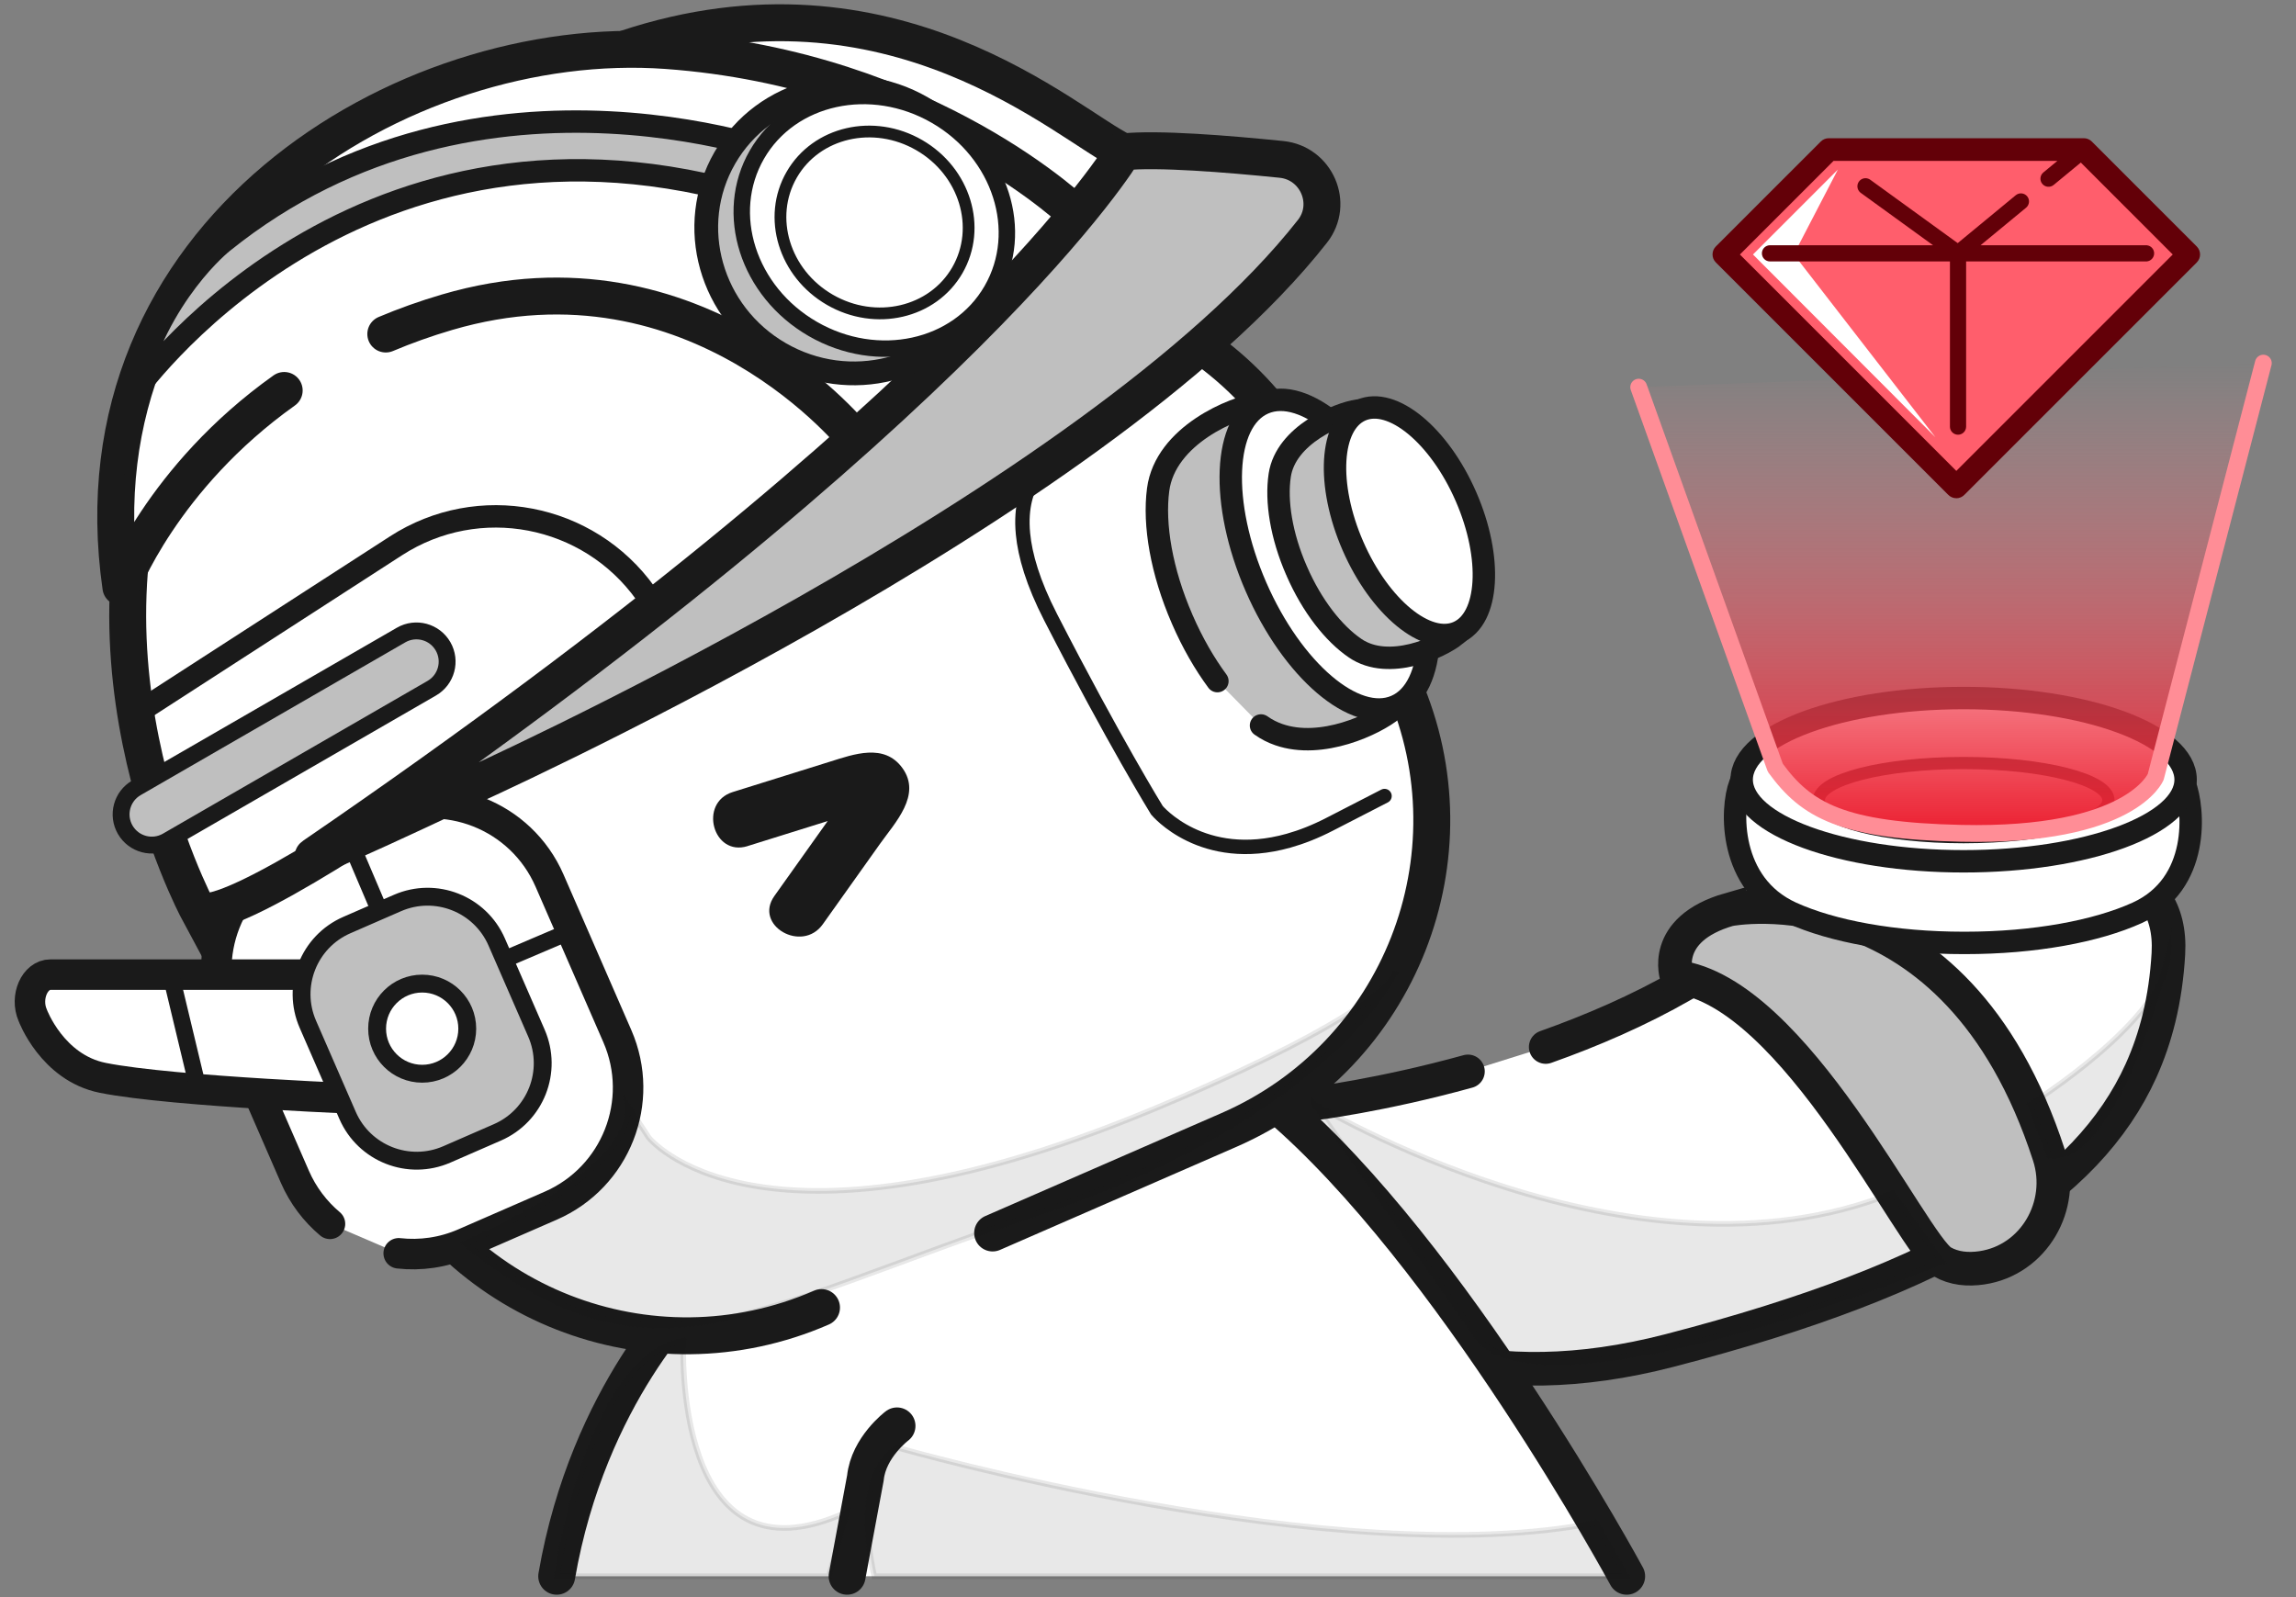 <svg width="355" height="247" viewBox="0 0 355 247" fill="none" xmlns="http://www.w3.org/2000/svg">
<rect x="0" y="0" width="355" height="247" fill="#808080" stroke="none"/>
<g clip-path="url(#clip0_6819_105115)">
<path d="M238.992 161.894C253.102 156.89 268.32 149.296 278.492 138.016C278.492 138.016 336.897 119.742 335.268 147.478C335.066 150.944 334.594 154.275 333.811 157.472C333.125 160.271 332.206 162.971 331.024 165.586C322.738 183.854 301.531 197.578 258.148 208.822C201.488 223.508 183.214 176.193 183.214 176.193L203.117 170.645C203.117 170.645 213.436 169.402 226.97 165.666" fill="white"/>
<path d="M238.992 161.894C253.102 156.89 268.32 149.296 278.492 138.016C278.492 138.016 336.897 119.742 335.268 147.478C335.066 150.944 334.594 154.275 333.811 157.472C333.125 160.271 332.206 162.971 331.024 165.586C322.738 183.854 301.531 197.578 258.148 208.822C201.488 223.508 183.214 176.193 183.214 176.193L203.117 170.645C203.117 170.645 213.436 169.402 226.97 165.666" stroke="#1A1A1A" stroke-width="5.199" stroke-linecap="round" stroke-linejoin="round"/>
<path d="M267.395 140.625C267.395 140.625 302.265 133.772 316.822 178.68C319.327 186.414 314.477 194.841 306.436 196.035C304.28 196.354 302.149 196.17 300.3 195.11C295.737 192.495 277.549 153.344 259.256 151.06C259.256 151.06 256.629 143.717 267.395 140.619V140.625Z" fill="#BFBFBF" stroke="#1A1A1A" stroke-width="5.199" stroke-miterlimit="10"/>
<path d="M337.791 121.205L269.3 120.55L269.049 121.205C267.573 125.075 267.236 136.705 276.992 141.145C283.275 144.005 292.871 145.799 303.613 145.799C303.65 145.799 303.686 145.799 303.723 145.799C303.76 145.799 303.797 145.799 303.833 145.799C314.575 145.799 324.171 143.999 330.455 141.145C340.216 136.705 339.273 125.075 337.791 121.205Z" fill="white" stroke="#1A1A1A" stroke-width="3.466" stroke-miterlimit="10"/>
<path d="M303.613 133.178C322.567 133.178 337.932 127.527 337.932 120.556C337.932 113.585 322.567 107.935 303.613 107.935C284.659 107.935 269.294 113.585 269.294 120.556C269.294 127.527 284.659 133.178 303.613 133.178Z" fill="white" stroke="#1A1A1A" stroke-width="3.466" stroke-miterlimit="10"/>
<path d="M303.613 129.448C315.975 129.448 325.996 126.882 325.996 123.716C325.996 120.55 315.975 117.984 303.613 117.984C291.251 117.984 281.229 120.55 281.229 123.716C281.229 126.882 291.251 129.448 303.613 129.448Z" fill="white" stroke="#1A1A1A" stroke-width="1.886" stroke-miterlimit="10"/>
<path d="M251.509 243.729C251.509 243.729 224.484 193.775 197.373 170.786C197.373 170.786 118.471 184.522 107.123 200.169C107.123 200.169 90.974 215.344 86.075 243.729" fill="white"/>
<path d="M251.509 243.729C251.509 243.729 224.484 193.775 197.373 170.786C197.373 170.786 118.471 184.522 107.123 200.169C107.123 200.169 90.974 215.344 86.075 243.729" stroke="#1A1A1A" stroke-width="5.708" stroke-linecap="round" stroke-linejoin="round"/>
<path d="M349.948 56.149L333.309 120.127C333.309 120.127 329.567 129.442 303.209 128.854C284.855 128.444 279.307 125.345 274.487 118.707L253.371 59.867" fill="url(#paint0_linear_6819_105115)"/>
<path d="M349.948 56.149L333.309 120.127C333.309 120.127 329.567 129.442 303.209 128.854C284.855 128.444 279.307 125.345 274.487 118.707L253.371 59.867" stroke="#FF8D96" stroke-width="2.603" stroke-linecap="round" stroke-linejoin="round"/>
<path d="M127.02 202.184C100.57 213.715 69.784 201.62 58.253 175.17L44.933 144.618C33.401 118.168 45.496 87.382 71.946 75.851L134.926 48.397C161.376 36.865 192.161 48.96 203.693 75.41L217.013 105.963C228.544 132.412 216.449 163.198 190 174.729L153.476 190.652" fill="white"/>
<path d="M127.02 202.184C100.57 213.715 69.784 201.62 58.253 175.17L44.933 144.618C33.401 118.168 45.496 87.382 71.946 75.851L134.926 48.397C161.376 36.865 192.161 48.96 203.693 75.41L217.013 105.963C228.544 132.412 216.449 163.198 190 174.729L153.476 190.652" stroke="#1A1A1A" stroke-width="5.708" stroke-miterlimit="10" stroke-linecap="round"/>
<path d="M186.331 53.883C186.331 53.883 173.691 63.412 162.435 71.423C162.435 71.423 157.346 73.976 158.173 82.55C158.491 85.869 159.698 90.095 162.435 95.423C172.221 114.511 178.878 125.284 178.878 125.284C178.878 125.284 185.866 133.747 199.228 129.993C201.213 129.436 203.344 128.609 205.61 127.439C209.07 125.657 211.844 124.23 214.073 123.085" stroke="#1A1A1A" stroke-width="2.223" stroke-linecap="round" stroke-linejoin="round"/>
<path d="M194.972 112.178C195.836 112.791 196.754 113.256 197.71 113.587C204.379 115.92 212.689 111.958 215.365 109.741L215.88 109.312L211.477 99.22L199.798 72.433L195.395 62.341L194.734 62.427C190.796 62.941 180.177 67.295 179.068 75.71C178.352 81.123 179.583 88.38 182.773 95.711C182.786 95.735 182.798 95.76 182.804 95.784C182.816 95.809 182.822 95.833 182.835 95.858C184.384 99.41 186.227 102.606 188.23 105.319" fill="#BFBFBF"/>
<path d="M194.972 112.178C195.836 112.791 196.754 113.256 197.71 113.587C204.379 115.92 212.689 111.958 215.365 109.741L215.88 109.312L211.477 99.22L199.798 72.433L195.395 62.341L194.734 62.427C190.796 62.941 180.177 67.295 179.068 75.71C178.352 81.123 179.583 88.38 182.773 95.711C182.786 95.735 182.798 95.76 182.804 95.784C182.816 95.809 182.822 95.833 182.835 95.858C184.384 99.41 186.227 102.606 188.23 105.319" stroke="#1A1A1A" stroke-width="3.466" stroke-linecap="round" stroke-linejoin="round"/>
<path d="M215.812 109.182C222.116 106.434 222.656 93.724 217.02 80.791C211.383 67.859 201.704 59.602 195.401 62.35C189.097 65.097 188.557 77.808 194.193 90.74C199.83 103.672 209.509 111.929 215.812 109.182Z" fill="white" stroke="#1A1A1A" stroke-width="3.466" stroke-miterlimit="10"/>
<path d="M225.066 98.191L225.464 97.867L222.237 90.463L213.675 70.817L210.448 63.413L209.939 63.486C206.939 63.915 198.812 67.252 197.869 73.481C197.263 77.486 198.108 82.832 200.453 88.209C200.459 88.227 200.472 88.246 200.478 88.264C200.484 88.282 200.49 88.301 200.502 88.319C202.848 93.696 206.185 97.952 209.535 100.236C214.741 103.782 222.714 100.102 225.072 98.197L225.066 98.191Z" fill="#BFBFBF" stroke="#1A1A1A" stroke-width="3.466" stroke-miterlimit="10"/>
<path d="M225.408 97.772C230.236 95.668 230.798 86.274 226.664 76.79C222.531 67.305 215.266 61.322 210.438 63.426C205.611 65.53 205.049 74.924 209.182 84.409C213.316 93.894 220.581 99.876 225.408 97.772Z" fill="white" stroke="#1A1A1A" stroke-width="3.466" stroke-miterlimit="10"/>
<path d="M51.02 189.237C48.742 187.32 46.856 184.865 45.588 181.95L35.104 157.894C30.707 147.808 35.318 136.074 45.404 131.677L58.749 125.859C68.835 121.462 80.569 126.074 84.966 136.16L95.45 160.215C99.847 170.302 95.236 182.035 85.15 186.432L71.805 192.25C68.492 193.696 64.995 194.167 61.645 193.794" fill="white"/>
<path d="M51.02 189.237C48.742 187.32 46.856 184.865 45.588 181.95L35.104 157.894C30.707 147.808 35.318 136.074 45.404 131.677L58.749 125.859C68.835 121.462 80.569 126.074 84.966 136.16L95.45 160.215C99.847 170.302 95.236 182.035 85.15 186.432L71.805 192.25C68.492 193.696 64.995 194.167 61.645 193.794" stroke="#1A1A1A" stroke-width="4.716" stroke-linecap="round" stroke-linejoin="round"/>
<path d="M54.358 130.673L59.649 143.099" stroke="#1A1A1A" stroke-width="2.603" stroke-linecap="round" stroke-linejoin="round"/>
<path d="M88.126 144.029L75.7 149.327" stroke="#1A1A1A" stroke-width="2.603" stroke-linecap="round" stroke-linejoin="round"/>
<path d="M58.283 170.014C58.283 170.014 26.849 168.857 15.893 166.664C8.054 165.096 5.053 156.976 5.053 156.976C3.841 154.177 5.372 150.699 7.809 150.699H58.473C60.231 150.699 61.652 152.579 61.652 154.894V165.825C61.652 168.238 60.108 170.155 58.283 170.014Z" fill="white" stroke="#1A1A1A" stroke-width="4.716" stroke-miterlimit="10"/>
<path d="M115.586 130.826C118.856 129.804 122.127 128.787 125.391 127.764L130.584 126.141C131.356 125.903 132.121 125.658 132.893 125.419C134.699 124.855 134.791 125.388 133.113 123.269C131.435 121.15 131.864 121.487 130.725 123.092C130.253 123.759 129.782 124.421 129.304 125.088C128.238 126.582 127.179 128.077 126.113 129.571C123.988 132.559 121.857 135.554 119.732 138.543C116.493 143.093 124.007 147.429 127.216 142.915C130.168 138.763 133.125 134.611 136.077 130.459C138.411 127.176 142.526 122.92 139.537 118.774C136.733 114.879 132.029 116.612 128.281 117.788C123.284 119.35 118.281 120.911 113.284 122.473C107.974 124.133 110.24 132.498 115.586 130.832V130.826Z" fill="#1A1A1A"/>
<path d="M61.452 139.629L53.632 143.037C47.728 145.61 45.029 152.481 47.602 158.385L53.741 172.47C56.314 178.374 63.185 181.074 69.089 178.501L76.909 175.092C82.812 172.519 85.512 165.648 82.939 159.744L76.8 145.659C74.227 139.755 67.356 137.056 61.452 139.629Z" fill="#BFBFBF" stroke="#1A1A1A" stroke-width="2.762" stroke-miterlimit="10"/>
<path d="M65.277 166.027C69.126 166.027 72.246 162.907 72.246 159.058C72.246 155.209 69.126 152.089 65.277 152.089C61.428 152.089 58.308 155.209 58.308 159.058C58.308 162.907 61.428 166.027 65.277 166.027Z" fill="white" stroke="#1A1A1A" stroke-width="2.762" stroke-miterlimit="10"/>
<path d="M30.609 140.735C30.609 140.735 7.766 98.203 28.325 59.046C48.883 19.889 81.187 12.705 96.718 7.531C137.963 -6.212 165.044 19.399 173.691 23.478L162.76 53.877L66.826 121.346C66.826 121.346 35.178 143.454 30.609 140.729V140.735Z" fill="white" stroke="#1A1A1A" stroke-width="5.708" stroke-miterlimit="10"/>
<path d="M59.649 51.648C62.607 50.399 65.761 49.266 69.117 48.28C107.943 36.858 132.58 68.183 132.58 68.183C132.58 68.183 135.759 69.916 154.994 47.122L166.912 33.57C166.912 33.57 143.842 10.752 103.056 7.812C62.27 4.872 10.859 36.209 18.691 90.775C18.691 90.775 25.012 73.835 43.941 60.375" fill="white"/>
<path d="M59.649 51.648C62.607 50.399 65.761 49.266 69.117 48.28C107.943 36.858 132.58 68.183 132.58 68.183C132.58 68.183 135.759 69.916 154.994 47.122L166.912 33.57C166.912 33.57 143.842 10.752 103.056 7.812C62.27 4.872 10.859 36.209 18.691 90.775C18.691 90.775 25.012 73.835 43.941 60.375" stroke="#1A1A1A" stroke-width="5.708" stroke-linecap="round" stroke-linejoin="round"/>
<path d="M20.498 61.055C20.498 61.055 53.715 13.208 114.435 29.847L118.875 32.296L123.768 24.709C123.768 24.709 74.659 5.05 34.443 37.453C34.443 37.453 24.412 45.347 20.498 61.061V61.055Z" fill="#BFBFBF" stroke="#1A1A1A" stroke-width="3.466" stroke-miterlimit="10"/>
<path d="M71.805 122.026C71.805 122.026 169.582 78.257 202.927 35.769C206.283 31.494 203.546 25.198 198.138 24.647C189.785 23.796 178.97 22.926 173.685 23.484C173.685 23.484 150.738 62.341 48.552 132.302C47.572 132.975 50.096 132.265 71.805 122.026Z" fill="#BFBFBF" stroke="#1A1A1A" stroke-width="5.708" stroke-miterlimit="10"/>
<path d="M138.692 220.482C138.692 220.482 134.289 223.783 133.805 228.535L130.976 243.729" fill="white"/>
<path d="M138.692 220.482C138.692 220.482 134.289 223.783 133.805 228.535L130.976 243.729" stroke="#1A1A1A" stroke-width="5.708" stroke-linecap="round" stroke-linejoin="round"/>
<path d="M302.48 75.281L338.416 39.351L322.193 23.128H282.761L266.538 39.351L302.474 75.281L302.48 75.287V75.281Z" fill="#FF5E6C"/>
<path d="M284.169 26.215L277.353 39.333L299.246 67.608L271.039 39.351L284.169 26.215Z" fill="white"/>
<path fill-rule="evenodd" clip-rule="evenodd" d="M302.48 77.039C301.99 77.039 301.525 76.831 301.194 76.475L265.301 40.582C264.97 40.252 264.786 39.811 264.786 39.345C264.786 38.88 264.97 38.433 265.301 38.108L281.523 21.886C281.854 21.555 282.295 21.371 282.76 21.371H322.193C322.659 21.371 323.106 21.555 323.43 21.886L339.653 38.108C340.339 38.794 340.339 39.903 339.653 40.588L303.76 76.481C303.429 76.837 302.964 77.045 302.474 77.045L302.48 77.039ZM269.018 39.351L302.48 72.813L335.942 39.351L321.73 25.134L317.534 28.595C317 29.035 316.211 28.96 315.771 28.427C315.331 27.893 315.406 27.104 315.94 26.664L318.102 24.88H283.495L269.024 39.351H269.018ZM331.814 37.922L331.942 37.927C332.573 37.991 333.067 38.525 333.067 39.173C333.067 39.822 332.573 40.356 331.942 40.42L331.814 40.425H303.996V65.967C303.996 66.658 303.435 67.219 302.743 67.219C302.052 67.219 301.491 66.658 301.491 65.967V40.425H273.672C272.981 40.425 272.42 39.865 272.42 39.173C272.42 38.482 272.981 37.922 273.672 37.922H298.883L287.702 29.819L287.602 29.739C287.129 29.317 287.043 28.595 287.424 28.07C287.804 27.545 288.516 27.403 289.065 27.722L289.173 27.792L302.694 37.591L311.671 30.185C312.204 29.745 312.994 29.821 313.435 30.354C313.875 30.888 313.798 31.677 313.265 32.117L306.228 37.922H331.814Z" fill="#630008"/>
<path d="M21.294 110.194L61.223 84.4C73.998 76.144 90.986 79.402 99.829 91.773C99.976 91.975 100.123 92.183 100.27 92.397" stroke="#1A1A1A" stroke-width="3.466" stroke-miterlimit="10"/>
<path d="M151.049 46.897C157.11 36.399 153.3 22.852 142.538 16.639C131.777 10.426 118.14 13.899 112.079 24.397C106.018 34.895 109.828 48.442 120.59 54.655C131.351 60.868 144.989 57.395 151.049 46.897Z" fill="#BFBFBF" stroke="#1A1A1A" stroke-width="3.674" stroke-miterlimit="10"/>
<path d="M153.334 44.855C158.59 35.752 154.725 23.68 144.702 17.893C134.678 12.107 122.292 14.795 117.036 23.899C111.78 33.002 115.645 45.074 125.668 50.861C135.691 56.648 148.078 53.959 153.334 44.855Z" fill="white" stroke="#1A1A1A" stroke-width="2.541" stroke-miterlimit="10"/>
<path d="M148.022 41.789C151.835 35.184 149.195 26.52 142.124 22.437C135.053 18.355 126.23 20.4 122.416 27.005C118.603 33.61 121.244 42.274 128.314 46.357C135.385 50.439 144.209 48.394 148.022 41.789Z" fill="white" stroke="#1A1A1A" stroke-width="1.819" stroke-miterlimit="10"/>
<path d="M62.014 98.192L21.097 121.816C18.827 123.127 18.049 126.029 19.36 128.299C20.671 130.569 23.573 131.347 25.843 130.036L66.761 106.413C69.031 105.102 69.808 102.2 68.498 99.93C67.187 97.659 64.284 96.882 62.014 98.192Z" fill="#BFBFBF" stroke="#1A1A1A" stroke-width="2.609" stroke-miterlimit="10"/>
<path d="M26.408 150.705L30.444 167.54" stroke="#1A1A1A" stroke-width="2.603" stroke-linecap="round" stroke-linejoin="round"/>
<path opacity="0.1" d="M203.117 170.638C203.117 170.638 252.489 200.603 292.626 184.479L300.3 195.11C300.3 195.11 240.578 219.404 228.752 207.254L203.117 170.632V170.638Z" fill="#1A1A1A" stroke="#1A1A1A" stroke-width="0.87" stroke-miterlimit="10"/>
<path opacity="0.1" d="M313.846 170.792C313.846 170.792 335.054 157.564 335.268 147.478C335.268 147.478 327.325 180.192 316.829 178.68L313.846 170.792Z" fill="#1A1A1A" stroke="#1A1A1A" stroke-width="0.87" stroke-miterlimit="10"/>
<path opacity="0.1" d="M138.692 223.826C138.692 223.826 207.129 243.423 246.776 235.419L251.509 243.729H135.183C135.183 243.729 131.27 228.394 138.692 223.826Z" fill="#1A1A1A" stroke="#1A1A1A" stroke-width="0.87" stroke-miterlimit="10"/>
<path opacity="0.1" d="M105.659 207.26C105.659 207.26 103.761 246.344 130.976 233.777L128.171 243.729H86.081C86.081 243.729 90.808 209.992 105.659 207.26Z" fill="#1A1A1A" stroke="#1A1A1A" stroke-width="0.87" stroke-miterlimit="10"/>
<path opacity="0.1" d="M100.276 175.862C100.276 175.862 116.756 196.929 177.445 171.876C177.445 171.876 212.879 157.539 215.88 150.147C215.88 150.147 206.136 172.127 160.629 187.535C115.121 202.943 100.356 215.215 71.811 192.25C71.811 192.25 98.433 181.362 96.945 170.786L100.276 175.856V175.862Z" fill="#1A1A1A" stroke="#1A1A1A" stroke-width="0.87" stroke-miterlimit="10"/>
</g>
<defs>
<linearGradient id="paint0_linear_6819_105115" x1="301.659" y1="128.885" x2="301.659" y2="56.149" gradientUnits="userSpaceOnUse">
<stop stop-color="#EB1E2F"/>
<stop offset="1" stop-color="#FF8D96" stop-opacity="0"/>
</linearGradient>
<clipPath id="clip0_6819_105115">
<rect width="353.566" height="246.233" fill="white" transform="translate(0.514 0.586)"/>
</clipPath>
</defs>
</svg>
